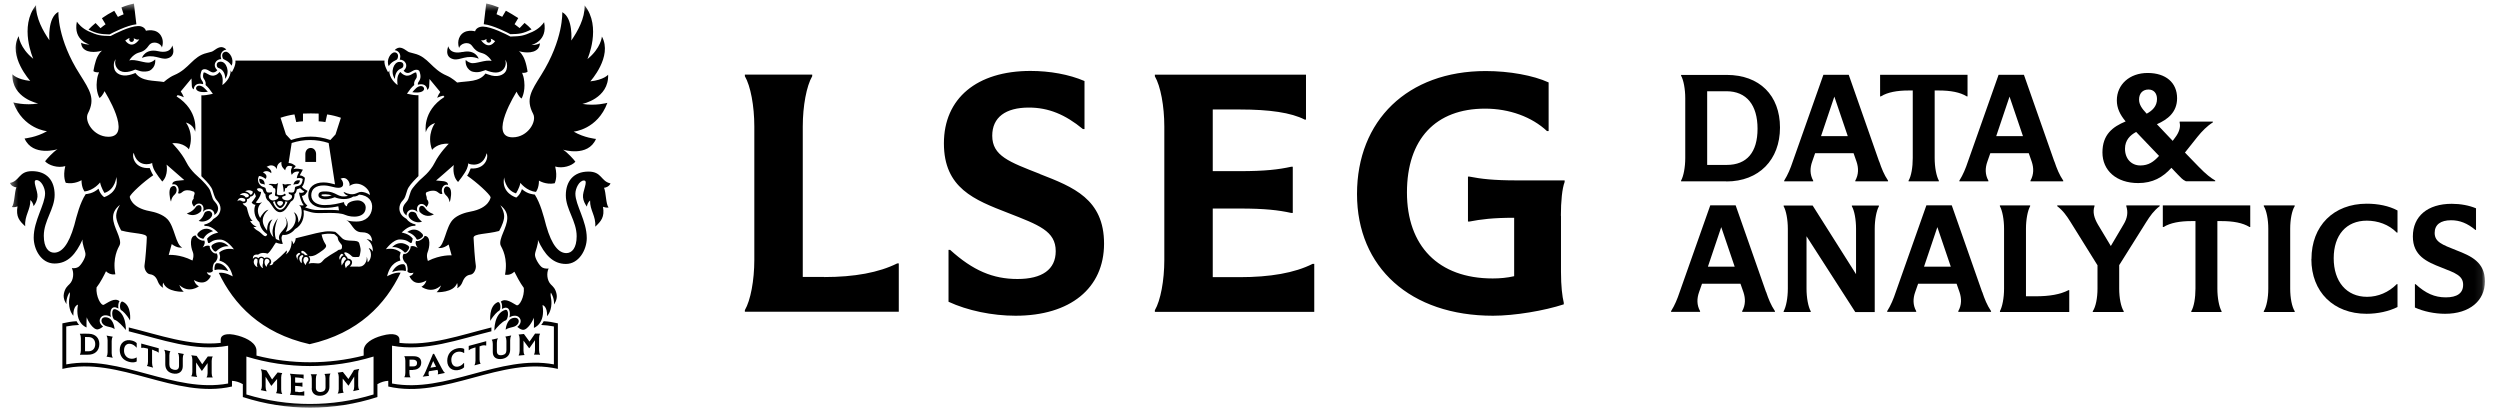 <svg width="343" height="57" viewBox="0 0 343 57" fill="none" xmlns="http://www.w3.org/2000/svg">
<g clip-path="url(#clip0_140_319)">
<mask id="mask0_140_319" style="mask-type:luminance" maskUnits="userSpaceOnUse" x="1" y="0" width="340" height="56">
<path d="M340.919 0.492H1.382V55.962H340.919V0.492Z" fill="white"/>
</mask>
<g mask="url(#mask0_140_319)">
<path d="M40.007 19.621C41.702 19.075 43.396 19.075 45.091 19.621L45.961 25.294C45.504 25.191 45.017 25.029 44.384 25.029C43.087 25.029 42.291 25.707 42.291 26.783C42.291 27.859 43.175 28.522 44.502 28.522C45.268 28.522 45.872 28.419 46.417 28.301L46.506 28.861C45.371 28.728 43.853 28.861 43.22 28.802C42.586 28.728 42.232 28.551 41.864 28.463L42.173 28.212C41.864 27.903 41.672 27.8 41.422 26.886C41.879 26.812 41.982 26.547 42.203 26.193C41.805 25.957 41.834 25.957 41.716 25.899C41.525 25.795 41.569 25.751 41.422 25.619C41.716 25.324 41.79 24.852 41.834 24.395C41.657 24.248 41.51 24.101 41.127 24.056C41.201 23.909 41.083 24.13 41.554 23.275C41.083 23.187 40.7 23.054 40.258 23.216C40.302 23.128 40.287 23.143 40.582 22.789C40.243 22.553 40.066 22.377 39.594 22.362L40.022 19.591L40.007 19.621ZM45.519 26.797C45.106 26.945 44.855 26.945 44.575 26.945C44.325 26.945 44.089 26.857 44.089 26.768C44.089 26.591 45.062 26.635 45.519 26.797ZM51.163 34.549C51.06 34.328 50.809 34.033 50.588 34.063C51.133 34.711 50.883 35.699 50.441 35.993C50.441 35.743 50.411 35.448 50.308 35.227C50.396 35.728 50.057 36.583 49.306 36.583C47.729 36.583 47.965 36.583 48.053 36.524C48.304 36.303 48.304 36.038 48.304 35.934C48.304 35.728 48.068 35.492 47.788 35.492C47.67 35.492 47.744 35.536 47.67 35.374C47.611 35.242 47.523 35.139 47.42 35.08C47.405 34.977 47.331 34.873 47.228 34.755C47.199 34.49 47.714 34.593 48.304 35.183C48.436 35.315 48.923 35.257 49.144 35.257C49.365 35.257 49.365 35.006 49.453 34.549C49.512 34.21 49.468 34.019 49.291 33.385C49.1 32.736 47.538 33.311 46.919 32.663C46.712 32.456 46.27 32 45.99 31.808C44.826 31.631 44.34 31.808 43.352 32C41.746 32.412 40.567 32.692 40.567 32.692C40.567 32.692 40.567 33.223 40.213 33.488C40.213 33.164 40.007 33.002 40.007 33.002C40.066 33.901 39.653 34.667 39.196 34.917C39.285 34.785 39.447 34.579 39.3 34.358C39.285 34.505 37.811 35.861 37.531 35.979C37.443 36.465 37.045 36.391 36.956 36.377C37.015 36.303 37.06 36.259 37.118 36.2C37.472 35.595 36.691 35.094 36.279 35.433C36.013 35.139 35.66 35.153 35.438 35.433C35.203 35.197 34.879 35.212 34.687 35.536C34.687 35.124 34.82 34.873 35.409 34.932C35.866 34.593 36.411 34.697 36.706 34.8C37.133 34.534 37.634 33.532 37.855 33.282C37.855 33.282 38.46 33.517 38.798 33.459C38.578 32.795 38.563 32.501 38.784 32.221C39.476 32.339 40.184 31.837 40.464 31.44C41.466 30.894 41.805 29.789 41.643 28.846C41.952 28.831 42.409 29.126 43.249 29.214C44.089 29.303 46.388 29.038 47.346 29.48C48.304 29.892 50.175 29.922 50.175 28.463C50.175 27.888 49.645 27.49 49.055 27.49C48.849 27.49 47.567 27.608 47.611 28.301C47.316 28.242 47.199 27.947 47.199 27.726C46.403 27.918 45.651 28.139 44.516 28.139C43.529 28.139 42.704 27.682 42.704 26.797C42.704 25.913 43.352 25.442 44.398 25.442C45.224 25.442 45.828 25.766 46.417 25.766C47.493 25.766 47.007 24.646 46.727 24.528C47.611 24.071 48.142 25.206 47.921 25.53C49.291 24.543 50.824 26.017 50.735 26.768C50.382 26.444 49.836 26.326 49.556 26.326C48.923 26.326 48.628 27.063 47.14 26.326C47.228 26.694 47.758 26.871 47.758 26.871C46.226 27.24 46.314 26.238 44.516 26.267C43.868 26.267 43.691 26.473 43.691 26.797C43.691 27.358 44.752 27.549 45.931 27.063C46.594 27.358 47.744 27.461 48.481 26.96C48.481 26.96 48.893 27.033 49.262 26.694C50.603 26.812 51.163 27.637 51.045 28.61C50.942 29.553 50.249 30.408 48.893 30.393C48.348 30.393 47.95 30.349 47.493 30.202C48.304 30.511 48.392 31.867 49.645 31.867C50.898 31.867 51.015 32.648 51.074 33.134C50.956 32.958 50.529 32.81 50.293 32.81C50.912 33.164 51.192 33.871 51.148 34.549M47.508 36.686L47.464 36.804C47.464 36.804 47.11 36.229 47.523 35.831C47.788 35.581 48.038 35.816 48.053 35.934C48.083 36.362 47.641 36.406 47.523 36.671M46.889 36.435C46.889 36.435 46.653 35.684 47.081 35.301C47.243 35.153 47.434 35.345 47.493 35.566C47.346 35.654 47.199 35.831 47.14 36.038C47.036 36.141 47.051 36.126 46.889 36.421M46.771 34.859C46.771 34.859 46.933 34.77 47.036 34.888C47.213 35.094 47.125 34.947 46.933 35.124C46.771 35.271 46.683 35.463 46.639 35.64C46.609 35.595 46.388 35.33 46.786 34.859M46.123 34.505C45.592 34.8 45.076 35.139 44.575 35.492C44.34 35.654 44.118 36.17 43.632 36.141C43.146 36.111 42.836 36.038 42.335 36.17L42.498 35.861C42.615 35.61 42.527 35.315 42.335 35.153C43.131 35.212 43.544 34.859 44.31 34.313C44.59 34.092 44.723 33.915 44.737 33.812C44.811 33.488 44.413 33.444 44.118 32.176C44.678 32.073 45.106 32.014 45.858 32.117C46.152 32.353 46.049 32.265 46.314 32.515C46.329 32.604 46.344 32.692 46.373 32.795C46.462 33.237 46.904 33.488 46.919 33.724C46.977 34.372 46.609 34.225 46.491 34.269C46.388 34.299 46.255 34.446 46.138 34.505M42.291 35.743C42.291 35.743 41.923 36.141 41.967 36.377C41.893 36.347 41.422 35.816 41.716 35.374C41.834 35.197 42.1 35.242 42.188 35.315C42.247 35.374 42.38 35.551 42.291 35.728M41.319 34.564C41.392 34.24 41.834 34.49 42.158 34.932C42.262 35.168 42.188 34.932 41.834 35.021C41.761 34.844 41.599 34.726 41.422 34.755C41.392 34.682 41.363 34.623 41.319 34.579M41.407 35.875C41.407 35.875 41.377 36.038 41.377 36.111C41.333 36.082 41.274 36.038 41.245 35.979C40.773 35.242 41.363 34.991 41.481 34.991C41.54 34.991 41.599 35.065 41.628 35.139C41.466 35.271 41.348 35.566 41.407 35.875ZM40.862 35.728C40.862 35.728 40.611 35.242 40.641 35.065C40.685 34.859 41.097 34.49 41.201 34.844C40.906 35.021 40.744 35.33 40.862 35.728ZM36.588 36.612C36.205 36.362 36.19 35.507 36.588 35.507C36.927 35.507 37.03 35.831 36.927 35.993C36.588 36.332 36.588 36.568 36.603 36.612M36.087 36.111C36.013 36.332 35.998 36.568 36.087 36.789C35.556 36.642 35.335 35.419 35.866 35.389C35.969 35.389 36.087 35.477 36.146 35.581C36.087 35.743 36.072 35.964 36.087 36.111ZM35.335 35.625C35.335 35.625 35.321 35.846 35.335 35.949C35.262 36.2 35.218 36.435 35.335 36.657C35.114 36.612 34.687 36.185 34.849 35.728C35.011 35.257 35.35 35.566 35.335 35.625ZM34.289 30.29C34.407 30.349 34.54 30.334 34.657 30.29C34.201 29.995 33.994 28.993 33.891 28.581C33.788 28.168 33.523 28.33 33.287 27.888C33.744 27.947 33.965 27.637 33.876 27.328C34.083 27.299 34.289 27.181 34.363 26.96C34.657 26.96 34.864 26.724 34.908 26.429C34.996 26.606 35.129 26.915 35.1 26.974C34.923 27.269 34.687 27.593 34.525 27.785C34.525 27.785 34.702 28.094 35.055 28.094C34.746 28.699 34.864 29.848 35.586 30.482C35.66 30.939 35.881 31.587 36.559 32.059C36.617 32.103 36.691 32.117 36.632 32.235C36.337 32.751 35.94 31.97 35.394 31.675C35.129 31.528 34.982 31.425 34.746 31.115C34.923 31.174 35.026 31.16 35.218 31.071C34.923 31.071 34.466 30.644 34.289 30.275M32.58 27.593C32.697 27.078 33.228 27.063 33.596 27.284C33.685 27.387 33.67 27.52 33.596 27.608C33.538 27.652 33.346 27.682 33.199 27.608C33.022 27.461 32.756 27.416 32.594 27.608M34.097 26.96C33.994 27.078 33.862 27.092 33.7 27.078C33.567 26.827 33.228 26.68 32.889 26.783C33.375 26.149 34.392 26.665 34.097 26.96ZM34.687 26.297C34.687 26.473 34.584 26.709 34.377 26.709C34.304 26.709 34.304 26.709 34.289 26.65C34.23 26.459 33.788 26.267 33.626 26.252C34.009 26.017 34.466 26.09 34.687 26.297ZM35.365 25.854C35.556 25.766 35.866 25.854 35.998 25.972C36.131 26.09 36.102 26.459 36.411 26.635C36.411 26.635 36.396 27.299 36.868 27.608C37.325 28.065 37.664 29.111 38.415 29.111C39.167 29.111 39.506 28.183 39.904 27.652C40.493 27.402 40.405 26.635 40.405 26.635C40.67 26.459 40.685 26.134 40.729 25.987C40.729 25.987 41.024 25.869 41.112 25.84C41.186 25.81 41.245 25.869 41.289 25.928C41.363 26.002 41.54 26.164 41.746 26.282C41.628 26.473 41.333 26.488 41.024 26.414C41.083 26.857 41.348 27.814 41.672 28.139C41.569 28.212 41.304 28.212 41.009 28.109C41.584 28.463 41.481 29.892 40.935 30.555C40.95 30.084 40.847 29.347 40.302 29.111C41.009 30.069 40.228 31.602 39.196 31.808C39.358 31.543 39.801 30.629 39.078 29.73C40.066 31.469 37.782 31.675 38.371 33.017C38.062 32.899 37.855 32.781 37.855 32.781C37.398 31.395 38.135 29.951 38.135 29.951C38.135 29.951 37.03 31.16 37.516 32.53C36.765 31.852 36.883 30.732 37.384 30.099C36.824 30.275 36.632 30.983 36.647 31.646C35.424 30.157 36.396 29.17 36.839 28.772C36.396 28.817 35.925 29.421 35.689 29.907C35.144 28.979 35.38 28.198 35.954 27.755C35.571 27.903 35.218 27.888 35.1 27.77C35.792 26.93 35.792 26.532 35.822 26.326C35.512 26.355 35.335 26.149 35.232 25.928C35.291 25.899 35.306 25.884 35.38 25.854M38.43 27.579C39.182 27.579 38.71 28.242 38.43 28.242C38.135 28.242 37.678 27.579 38.43 27.579ZM38.43 28.551C38.769 28.551 39.196 27.947 39.152 27.608C39.152 27.608 39.285 27.697 39.447 27.682C38.916 29.126 37.973 29.141 37.443 27.682C37.59 27.682 37.737 27.608 37.737 27.608C37.693 27.947 38.121 28.551 38.46 28.551M35.512 24.16C35.689 24.115 36.057 24.248 36.441 24.543C36.544 24.425 36.544 24.322 36.559 24.219C36.588 23.894 36.072 23.644 36.072 23.644C36.352 23.438 36.809 23.379 37.207 23.762C37.369 23.379 36.721 22.907 36.573 22.907C36.573 22.907 37.148 22.465 37.678 22.833C37.841 22.951 38.003 23.216 38.003 23.216C37.929 22.789 38.18 22.347 38.622 22.2C38.622 22.2 38.519 22.627 38.784 22.981C38.99 23.246 39.123 23.364 39.123 23.364C39.123 23.364 39.241 22.774 39.609 22.76C39.948 22.73 40.125 22.863 40.125 22.863C40.125 22.863 39.727 23.349 40.036 23.997C40.036 23.997 40.302 23.408 41.068 23.555C40.965 23.747 40.773 24.027 40.714 24.454C41.053 24.381 41.392 24.425 41.54 24.558C41.54 24.661 41.436 25.147 41.304 25.28C40.95 25.663 40.523 25.456 40.464 25.751C40.464 25.751 40.464 26.09 40.331 26.311C40.213 26.517 39.609 26.37 39.609 26.37C39.58 26.459 39.609 26.532 39.653 26.606C39.86 26.68 39.992 26.739 40.051 26.857C40.051 26.886 40.066 26.93 40.066 26.989C40.066 27.269 39.653 27.505 39.476 27.505C39.064 27.505 38.71 27.343 38.71 27.092C38.71 26.842 39.255 26.989 39.196 26.709C39.167 26.576 39.02 26.576 39.02 26.576C38.887 26.871 37.973 26.812 37.988 26.606C37.988 26.532 38.017 25.501 38.165 25.117C38.165 25.117 37.988 25.191 37.885 25.25C37.752 25.324 36.971 25.103 36.853 25.309C36.853 25.309 37.428 25.398 37.502 25.766C37.502 25.84 37.678 25.81 37.708 25.84C37.723 25.84 37.87 26.046 37.737 26.606C37.62 27.092 38.209 26.812 38.209 27.078C38.209 27.343 37.649 27.505 37.443 27.505C36.971 27.505 36.529 26.797 37.266 26.606C37.325 26.547 37.34 26.459 37.31 26.37C37.31 26.37 36.706 26.517 36.588 26.311C36.47 26.105 36.485 25.928 36.426 25.81C36.367 25.692 35.984 25.648 35.807 25.501C35.173 24.926 35.453 24.307 35.512 24.204M40.405 15.701L40.641 16.747C40.95 16.688 41.26 16.659 41.569 16.644V15.583C42.173 15.553 43.102 15.553 43.721 15.583V16.644C44.045 16.659 44.354 16.703 44.649 16.747L44.885 15.701C45.533 15.789 46.167 15.951 46.771 16.157L46.034 18.442L45.327 19.208C43.529 18.589 41.731 18.589 39.933 19.208L39.226 18.442L38.489 16.157C39.093 15.951 39.742 15.789 40.375 15.701M43.352 22.214H41.893V21.124C41.893 20.741 42.144 20.299 42.63 20.299C43.116 20.299 43.367 20.741 43.367 21.124V22.214H43.352ZM38.813 25.456C38.725 25.25 38.813 25.206 38.813 25.206C38.813 25.206 39.049 25.353 39.196 25.309C39.58 25.191 39.948 25.309 39.948 25.309C39.948 25.368 39.919 25.398 39.919 25.398C39.683 25.398 39.491 25.501 39.432 25.604C39.329 25.854 39.285 25.795 39.196 25.81C39.123 25.81 39.093 25.854 39.093 26.017C39.093 26.223 39.034 26.326 38.916 26.326C38.916 26.326 38.887 25.663 38.798 25.456M35.556 24.528C36.264 24.528 36.352 25.132 36.293 25.353C36.072 25.088 35.586 25.486 35.556 24.528ZM40.272 25.368C40.272 25.132 40.493 24.587 41.171 24.764C40.965 25.545 40.582 25.103 40.272 25.368ZM28.394 28.728C29.028 28.551 29.47 29.023 29.411 29.494C29.706 29.317 29.809 29.067 29.809 29.067C30.133 28.419 29.676 27.918 29.514 27.726C29.131 27.299 29.22 27.328 28.851 26.208C28.674 25.663 27.775 24.823 27.569 24.602C27.363 24.381 26.198 23.541 25.55 22.229C24.902 20.918 23.634 19.65 23.634 19.65C25.226 19.517 25.919 20.49 25.919 20.49C26.714 18.339 25.506 16.806 25.506 16.806C26.611 17.13 26.773 18.073 26.773 18.073C26.773 18.073 27.333 15.2 24.224 13.225C24.268 13.166 24.327 13.107 24.371 13.048C24.622 13.107 24.931 13.195 25.226 13.343C25.108 13.033 24.961 12.783 24.799 12.547C25.403 11.825 26.095 10.985 26.272 10.764C26.272 10.955 26.302 11.604 26.316 11.766C26.316 11.928 26.405 12.208 26.582 12.252C26.626 11.692 27.038 11.339 27.864 11.545C27.878 11.457 27.893 11.294 27.687 11.029C27.304 10.528 27.628 9.776 27.657 9.703C27.687 9.614 27.82 9.541 27.908 9.511C28.512 9.364 28.895 10.056 29.382 9.924C29.603 9.865 29.75 9.718 29.824 9.629C29.043 8.936 29.691 8.052 30.354 8.126C30.354 8.126 30.34 8.008 30.31 7.92C30.163 7.315 30.575 6.859 31.047 6.814C30.929 6.667 30.914 6.667 30.796 6.593C30.295 6.284 29.824 6.593 29.382 6.903C29.131 7.08 29.116 7.094 28.38 7.271C26.42 7.728 26.007 9.423 23.9 10.307C23.163 10.617 22.485 11.25 22.485 11.25C21.026 11.014 19.449 11.206 18.58 10.012C18.58 10.012 18.137 10.204 17.725 10.292C16.649 10.543 15.883 10.071 15.706 9.511C15.426 8.583 15.883 8.126 15.883 8.126C15.824 8.229 15.676 8.789 16.015 9.29C16.575 10.115 17.592 9.968 18.565 9.541C18.639 9.57 18.86 9.629 19.066 9.703C19.67 9.924 20.319 9.791 20.51 9.703C21.468 9.202 21.291 8.155 21.291 8.155C20.967 8.465 20.687 8.524 20.613 8.553C19.994 8.774 18.506 8.023 17.74 8.303C17.799 8.17 18.049 7.816 18.403 7.551C19.154 6.962 19.611 7.419 20.466 6.181C21.026 5.503 22.131 5.96 22.205 6.52C22.205 6.52 22.573 5.694 22.087 4.899C21.439 3.823 20.024 4.221 20.024 4.221C19.817 3.572 19.022 3.558 18.933 3.572C17.725 3.616 15.78 4.619 15.175 4.943C13.746 4.913 13.407 4.854 12.184 4.309C11.211 3.867 10.725 3.233 10.548 2.968C10.003 5.591 12.302 6.107 12.302 6.107C11.447 6.107 11.137 5.856 11.137 5.856C11.123 5.856 11.137 6.284 11.358 6.564C12.081 7.448 13.672 7.05 14.026 6.947C13.938 6.991 13.731 7.139 13.451 7.625C13.024 8.332 12.818 9.762 12.818 9.762C13.127 9.998 13.584 9.909 13.584 9.909C13.436 10.336 13.363 10.44 13.289 11.117C13.112 12.576 13.658 13.446 13.658 13.446C14.114 13.122 14.335 12.503 14.335 12.503C14.335 12.503 18.329 18.795 14.851 18.766C12.803 18.736 11.521 16.6 12.066 15.553C13.112 13.534 12.331 12.4 10.975 10.233C7.822 5.341 8.013 1.627 8.013 1.627C6.495 2.423 6.775 5.518 6.775 5.518C5.921 4.28 4.889 2.467 4.948 0.699C2.575 3.631 4.565 8.067 4.565 8.067C2.693 6.564 2.561 4.958 2.561 4.958C1.057 7.699 4.152 11.103 4.152 11.103C2.266 10.896 1.706 10.189 1.706 10.189C1.588 13.475 5.243 14.197 5.243 14.197C3.43 14.507 1.824 14.05 1.824 14.05C3.18 17.72 6.451 18 6.451 18C4.992 18.854 3.371 19.002 3.371 19.002C4.476 21.537 7.895 20.475 7.895 20.475C7.306 20.814 6.377 21.861 6.186 22.126C6.657 22.671 7.925 23.099 8.956 22.789C8.588 24.322 9.03 25.088 9.03 25.088C10.253 25.324 11.182 24.72 11.182 24.72C11.182 25.781 11.594 26.267 11.594 26.267C12.891 26.134 13.731 25.029 13.731 25.029C13.879 25.781 14.335 26.473 14.335 26.473C15.853 25.987 15.956 24.277 15.956 24.277C16.413 26.444 14.291 27.048 14.291 27.048C13.672 26.591 13.525 25.884 13.525 25.884C12.714 26.591 11.948 26.606 11.756 26.635C10.975 27.829 10.533 29.583 10.194 30.894C9.399 33.665 8.441 34.667 7.424 34.667C6.672 34.667 6.009 33.989 6.009 32.353C6.009 30.261 7.497 28.684 7.497 26.739C7.497 24.793 6.451 23.482 4.388 23.482C2.546 23.482 2.723 24.837 1.367 25.103C1.529 25.515 1.956 25.677 2.251 25.707C1.971 26.37 2.015 27.947 1.632 28.404C1.868 28.463 2.177 28.404 2.399 28.315C2.148 29.715 2.664 30.32 3.46 31.042C3.342 29.568 4.196 28.802 4.167 27.446C4.373 27.608 4.565 27.947 4.609 28.286C4.86 27.962 5.095 27.52 5.14 27.004C5.228 26.164 4.359 24.705 5.007 24.705C5.655 24.705 6.186 25.795 6.186 26.517C6.186 28.08 4.624 30.246 4.624 32.604C4.624 34.225 5.655 36.155 7.483 36.155C9.31 36.155 10.401 34.888 11.329 32.854C11.241 33.459 11.683 34.343 11.727 34.829C11.786 35.345 11.079 36.45 10.725 36.642C10.268 36.892 9.855 36.774 9.855 36.774C10.165 37.393 10.106 38.425 9.546 38.97C9.251 39.265 8.927 39.515 8.765 40.282C8.603 41.048 9.119 41.711 9.119 41.711C9.045 40.827 9.546 40.09 9.546 40.09C9.679 40.577 9.443 40.753 9.472 41.652C9.516 42.772 10.062 43.318 10.062 43.318C10.032 41.917 10.695 41.8 10.695 41.8C10.239 44.408 11.874 44.924 11.874 44.924C11.845 43.922 11.904 43.524 11.904 43.524C11.992 43.907 12.758 45.292 13.422 45.189C13.658 45.16 13.967 44.953 14.144 44.791C13.319 44.202 13.687 43.259 14.468 43.259C14.704 43.259 14.998 43.332 15.22 43.494C15.072 42.934 15.146 42.153 15.721 42.153C15.883 42.153 16.119 42.271 16.251 42.33C16.192 42.021 16.207 41.579 16.398 41.328C15.735 40.753 14.748 41.564 14.247 41.814C13.864 42.006 13.127 40.635 13.245 39.442C13.775 38.779 14.335 37.659 14.542 37.217C15.146 37.806 15.824 37.629 15.824 37.629C15.411 35.36 16.207 34.033 16.413 33.635C16.62 33.223 16.325 32.456 16.104 31.911C15.514 30.482 14.998 29.244 16.472 28.094C16.472 28.094 15.824 29.023 15.956 29.878C16.089 30.732 16.634 31.631 16.634 31.631C18.329 32.088 20.156 31.97 20.142 32.56C20.142 33.149 19.935 35.816 19.832 36.362C19.744 36.804 20.053 37.57 20.584 37.629C21.07 37.688 21.424 37.983 21.66 38.631C21.91 39.28 22.396 39.486 22.396 39.486C22.234 39.147 22.396 38.779 22.396 38.779C22.883 40.149 25.211 40.031 25.211 40.031C24.784 39.648 24.607 39.103 24.607 39.103C25.919 40.341 27.289 39.28 27.289 39.28C26.744 39.014 26.611 38.425 26.611 38.425C28.38 39.442 28.94 37.821 28.94 37.821C28.468 37.732 28.38 37.349 28.38 37.349C28.925 37.526 29.205 37.246 29.22 37.143C29.116 36.966 29.205 36.494 29.293 36.259C29.352 36.082 29.47 35.979 29.573 35.92C30.089 35.257 29.735 34.785 29.735 34.77C29.735 34.77 29.706 34.755 29.691 34.77C29.264 34.903 28.704 34.151 28.777 33.753C28.335 33.562 27.805 33.96 27.805 33.96C28.232 33.355 28.07 33.061 28.026 33.002C27.657 33.134 26.935 32.648 26.862 32.309C25.933 32.309 26.169 33.915 26.434 34.52C26.685 35.08 26.405 35.743 26.405 35.743C24.651 34.844 23.148 34.977 23.148 34.977L23.561 33.488C24.386 34.122 24.975 33.96 25.005 33.96C24.091 33.577 23.973 31.145 22.986 30.084C22.337 29.391 21.173 29.082 20.599 28.979C17.931 28.507 17.799 26.989 17.799 26.989C17.946 26.562 19.655 24.97 21.026 24.042C20.849 23.835 20.54 23.054 20.54 23.054C18.506 23.202 18.049 21.522 18.344 20.962C18.86 23.04 20.731 22.509 20.893 22.347C20.893 22.347 20.82 22.465 21.055 23.099C21.306 23.732 22.264 24.911 22.264 24.911C23.148 24.042 22.853 22.583 22.853 22.583C23.192 22.892 25.285 24.705 25.285 24.705C25.152 24.705 24.209 24.808 24.209 24.808C23.678 24.911 23.62 25.162 23.649 25.309C24.253 25.117 24.71 25.825 24.43 26.503C24.607 26.635 24.799 26.532 25.078 26.297C25.432 26.002 26.036 26.12 26.184 26.164C26.228 26.179 26.611 26.311 26.611 26.311C26.847 26.621 26.552 26.665 26.567 27.269C26.567 27.269 26.375 27.461 26.346 27.697C26.302 28.006 26.611 28.36 26.626 28.36C27.127 27.52 28.218 27.991 27.849 29.023C27.849 29.067 27.849 29.067 27.849 29.067C28.041 28.831 28.247 28.758 28.35 28.728M55.024 37.423C54.169 37.275 53.108 37.909 53.108 37.909C53.55 36.008 54.729 35.816 54.935 35.743C54.935 35.743 54.818 35.345 54.847 35.124C54.876 34.903 54.98 34.652 54.98 34.652C54.125 33.871 52.946 34.195 52.946 34.195C52.946 34.195 53.904 32.854 54.847 32.854C55.79 32.854 56.1 33.223 56.306 33.326C56.365 33.355 56.438 33.297 56.498 33.297C56.542 33.105 56.586 32.928 56.63 32.736C56.085 32.014 55.112 31.911 55.112 31.911C55.112 31.911 55.938 30.997 56.778 30.983C56.836 30.983 56.91 30.983 56.984 30.983C56.984 30.924 57.013 30.85 57.013 30.791C56.498 30.703 56.011 30.393 55.761 30.025L55.51 29.863C55.156 29.642 54.994 29.332 54.95 29.259C54.758 28.875 54.744 28.463 54.891 28.065C55.009 27.77 55.201 27.549 55.304 27.446C55.461 27.279 55.584 27.043 55.672 26.739C55.716 26.576 55.79 26.37 55.879 26.09C56.041 25.589 56.586 25 57.131 24.44C57.175 24.395 57.249 24.322 57.249 24.322C57.293 24.277 57.352 24.233 57.411 24.16V13.063C57.323 13.063 57.234 13.063 57.131 13.063C56.763 13.063 55.834 12.857 55.834 12.857C55.834 12.857 56.321 12.193 56.365 12.134C56.512 11.972 56.66 11.81 56.836 11.663C56.792 11.471 56.792 11.162 57.087 10.779C57.279 10.528 57.161 10.115 57.087 9.939C57.072 9.939 57.057 9.939 57.043 9.939C56.925 9.939 56.778 10.027 56.615 10.115C56.409 10.248 56.173 10.381 55.864 10.381C55.775 10.381 55.702 10.381 55.628 10.351C55.377 10.277 55.142 10.13 54.965 9.909L54.935 9.88C54.862 9.939 54.788 10.012 54.744 10.115C54.361 10.661 54.552 11.663 54.552 11.663C54.316 11.545 53.344 10.675 53.417 9.659L53.255 9.924C53.255 9.924 52.651 8.966 52.754 8.318H32.3C32.403 8.966 31.799 9.924 31.799 9.924L31.636 9.659C31.71 10.675 30.738 11.545 30.502 11.663C30.502 11.663 30.708 10.661 30.31 10.115C30.251 10.027 30.192 9.953 30.119 9.88L30.089 9.909C29.912 10.13 29.691 10.292 29.426 10.351C29.352 10.381 29.264 10.381 29.175 10.381C28.881 10.381 28.63 10.233 28.424 10.115C28.262 10.027 28.129 9.939 27.996 9.939C27.982 9.939 27.967 9.939 27.952 9.939C27.878 10.115 27.775 10.528 27.952 10.779C28.247 11.162 28.247 11.471 28.203 11.663C28.38 11.81 28.527 11.987 28.674 12.149C28.718 12.208 29.205 12.871 29.205 12.871C29.205 12.871 28.276 13.078 27.908 13.078C27.805 13.078 27.716 13.078 27.628 13.078V24.174C27.628 24.174 27.761 24.292 27.79 24.337C27.79 24.337 27.864 24.41 27.908 24.454C28.468 25.014 28.998 25.604 29.161 26.105C29.249 26.385 29.323 26.591 29.367 26.753C29.465 27.058 29.588 27.294 29.735 27.461C29.824 27.564 30.015 27.785 30.148 28.08C30.31 28.477 30.295 28.89 30.089 29.273C30.06 29.347 29.898 29.642 29.529 29.878L29.279 30.04C29.013 30.423 28.542 30.718 28.026 30.806C28.026 30.865 28.055 30.939 28.055 30.997C28.129 30.997 28.188 30.997 28.262 30.997C29.102 31.012 29.927 31.926 29.927 31.926C29.927 31.926 28.954 32.044 28.409 32.751C28.453 32.943 28.497 33.12 28.542 33.311C28.615 33.311 28.674 33.385 28.733 33.341C28.94 33.223 29.22 32.869 30.192 32.869C31.165 32.869 32.093 34.21 32.093 34.21C32.093 34.21 30.929 33.871 30.06 34.667C30.06 34.667 30.163 34.932 30.192 35.139C30.222 35.36 30.104 35.758 30.104 35.758C30.31 35.831 31.489 36.038 31.931 37.924C31.931 37.924 30.885 37.29 30.015 37.438C32.049 41.711 35.748 45.705 42.483 47.223C49.218 45.705 52.916 41.697 54.95 37.438M30.914 10.808C31.607 9.821 31.032 8.465 30.31 8.465C30.31 8.465 29.735 8.421 29.735 8.907C29.735 9.187 29.883 9.29 30.001 9.334C30.634 9.555 30.9 10.13 30.9 10.793M28.512 12.591C28.144 12.193 27.849 11.795 27.363 11.751C26.7 11.707 26.493 12.871 28.512 12.591ZM30.959 7.109C30.678 7.109 30.413 7.36 30.502 7.772C30.546 7.949 30.561 8.038 30.693 8.126C30.855 8.244 31.356 8.347 31.769 9.01C32.182 8.141 31.504 7.094 30.973 7.094M17.813 5.208C17.622 5.414 17.784 5.753 18.049 5.753C18.3 5.753 18.462 5.473 18.329 5.252C18.668 5.355 18.683 5.503 19.11 5.4C19.11 5.4 18.182 6.903 17.18 5.562C17.489 5.355 17.592 5.252 17.813 5.223M19.464 7.949C21.1 7.301 21.998 8.229 22.912 8.023C24.283 7.728 23.634 6.24 23.634 6.24C23.634 6.24 23.472 7.433 21.689 7.021C19.906 6.623 19.479 7.934 19.479 7.934M27.481 28.198C27.319 28.094 27.038 28.124 26.847 28.419C26.42 29.067 25.624 29.288 25.624 29.288C26.066 29.568 26.891 29.686 27.554 29.008C27.643 28.92 27.746 28.36 27.481 28.198ZM23.516 25.633C23.015 26.002 23.369 27.402 23.384 27.461C23.59 28.021 23.266 27.284 24.003 26.65C24.504 26.12 24.135 25.162 23.502 25.648M17.843 43.951C17.843 43.951 18.093 41.977 16.87 41.402C16.413 41.181 16.34 42.433 16.649 42.566C16.811 42.64 17.386 43.155 17.828 43.951M14.881 43.612L14.807 43.583C13.716 43.244 13.598 44.482 14.674 44.776C15.131 44.88 15.455 44.939 15.721 45.16C15.676 44.555 15.382 43.76 14.807 43.583M15.794 42.433C15.205 42.257 15.338 43.774 15.735 43.877C16.163 43.995 16.914 44.821 17.268 45.278C17.268 45.278 17.371 42.905 15.809 42.419M27.775 32.751C27.775 32.751 27.908 32.781 27.938 32.722C28.321 31.941 29.234 31.72 29.234 31.72C29.234 31.72 28.836 31.381 28.306 31.381C27.967 31.381 27.569 31.513 27.186 31.941C27.186 31.941 26.98 32.162 27.112 32.324C27.245 32.501 27.407 32.648 27.79 32.736M31.312 37.202C31.047 36.627 30.457 36.067 29.765 36.111C29.47 36.126 29.396 36.701 29.426 36.995C29.426 37.04 29.47 37.069 29.544 37.04C30.015 36.877 30.87 37.04 31.312 37.202ZM31.342 33.783C31.342 33.783 30.885 33.223 30.148 33.223C29.868 33.223 29.544 33.311 29.205 33.532C29.205 33.532 28.954 33.665 29.013 33.901C29.102 34.195 29.485 34.667 29.676 34.475C30.207 33.93 30.855 33.724 31.356 33.797M27.26 30.305C28.306 30.732 29.691 29.553 28.866 29.008C28.674 28.875 28.203 28.964 28.07 29.185C27.967 29.347 27.893 29.863 27.26 30.305ZM15.057 4.707C15.352 4.545 17.474 3.44 18.712 3.336L18.373 0.492C17.799 0.61 17.224 0.787 16.664 1.023L16.959 1.966C16.693 2.069 16.428 2.187 16.177 2.32L15.676 1.48C15.175 1.73 14.438 2.172 13.982 2.496L14.483 3.336C14.247 3.499 14.011 3.675 13.79 3.867L13.112 3.16C12.773 3.44 12.449 3.734 12.14 4.059C13.348 4.648 13.805 4.678 15.043 4.722M55.083 9.364C55.201 9.32 55.348 9.202 55.348 8.936C55.348 8.435 54.773 8.494 54.773 8.494C54.066 8.494 53.476 9.85 54.184 10.838C54.184 10.174 54.449 9.6 55.083 9.379M57.721 11.81C57.234 11.84 56.94 12.238 56.571 12.65C58.59 12.93 58.384 11.781 57.721 11.81ZM53.329 9.084C53.742 8.421 54.243 8.318 54.405 8.2C54.538 8.096 54.552 8.023 54.596 7.846C54.685 7.433 54.42 7.183 54.14 7.183C53.609 7.183 52.931 8.229 53.344 9.099M67.933 5.65C66.946 6.991 66.003 5.518 66.003 5.518C66.43 5.591 66.445 5.459 66.784 5.355C66.636 5.576 66.799 5.856 67.064 5.856C67.344 5.856 67.491 5.518 67.3 5.311C67.521 5.355 67.624 5.444 67.933 5.65ZM57.279 29.126C57.279 29.126 57.279 29.126 57.279 29.082C56.925 28.035 58.001 27.579 58.502 28.419C58.502 28.419 58.826 28.065 58.782 27.755C58.752 27.52 58.561 27.328 58.561 27.328C58.561 26.724 58.281 26.68 58.516 26.37C58.516 26.37 58.9 26.238 58.944 26.223C59.091 26.179 59.695 26.061 60.049 26.355C60.344 26.591 60.521 26.709 60.697 26.562C60.417 25.899 60.86 25.177 61.464 25.368C61.478 25.221 61.434 24.97 60.904 24.867C60.904 24.867 59.975 24.764 59.828 24.764C59.828 24.764 61.921 22.966 62.26 22.642C62.26 22.642 61.965 24.101 62.849 24.97C62.849 24.97 63.807 23.791 64.058 23.157C64.308 22.524 64.22 22.406 64.22 22.406C64.382 22.568 66.253 23.099 66.769 21.021C67.064 21.581 66.607 23.261 64.573 23.113C64.573 23.113 64.278 23.894 64.087 24.101C65.443 25.029 67.167 26.621 67.314 27.048C67.314 27.048 67.182 28.566 64.514 29.038C63.94 29.141 62.775 29.45 62.127 30.143C61.14 31.204 61.022 33.635 60.108 34.019C60.138 34.019 60.727 34.181 61.552 33.547L61.965 35.035C61.965 35.035 60.462 34.917 58.708 35.802C58.708 35.802 58.443 35.139 58.678 34.579C58.929 33.989 59.18 32.368 58.251 32.368C58.178 32.707 57.455 33.193 57.087 33.061C57.043 33.12 56.881 33.414 57.308 34.019C57.308 34.019 56.778 33.621 56.335 33.812C56.394 34.21 55.849 34.962 55.422 34.829C55.392 34.829 55.377 34.829 55.377 34.829C55.377 34.829 55.009 35.301 55.54 35.979C55.643 36.038 55.761 36.141 55.82 36.318C55.908 36.568 55.982 37.025 55.893 37.202C55.893 37.305 56.188 37.585 56.733 37.408C56.733 37.408 56.645 37.791 56.173 37.88C56.173 37.88 56.733 39.501 58.502 38.484C58.502 38.484 58.369 39.073 57.824 39.339C57.824 39.339 59.194 40.4 60.506 39.162C60.506 39.162 60.329 39.707 59.902 40.09C59.902 40.09 62.23 40.208 62.716 38.837C62.716 38.837 62.864 39.206 62.716 39.545C62.716 39.545 63.218 39.339 63.453 38.69C63.704 38.042 64.058 37.747 64.529 37.688C65.06 37.629 65.354 36.863 65.281 36.421C65.177 35.875 64.986 33.208 64.971 32.619C64.971 32.029 66.784 32.147 68.478 31.69C68.478 31.69 69.024 30.791 69.156 29.936C69.289 29.082 68.641 28.153 68.641 28.153C70.114 29.303 69.599 30.541 69.009 31.97C68.788 32.501 68.493 33.282 68.7 33.694C68.906 34.107 69.716 35.433 69.289 37.688C69.289 37.688 69.967 37.865 70.571 37.275C70.792 37.718 71.352 38.823 71.868 39.501C71.986 40.694 71.249 42.065 70.866 41.873C70.365 41.623 69.377 40.812 68.714 41.387C68.891 41.638 68.921 42.08 68.862 42.389C68.98 42.33 69.215 42.212 69.392 42.212C69.967 42.212 70.026 42.993 69.893 43.553C70.114 43.391 70.409 43.318 70.645 43.318C71.426 43.318 71.794 44.246 70.969 44.85C71.161 45.012 71.455 45.219 71.706 45.248C72.369 45.351 73.15 43.966 73.224 43.583C73.224 43.583 73.283 43.966 73.253 44.983C73.253 44.983 74.874 44.452 74.432 41.859C74.432 41.859 75.095 41.962 75.066 43.377C75.066 43.377 75.611 42.816 75.655 41.711C75.685 40.812 75.449 40.635 75.582 40.149C75.582 40.149 76.083 40.886 76.009 41.77C76.009 41.77 76.525 41.107 76.363 40.341C76.201 39.574 75.876 39.324 75.582 39.029C75.036 38.484 74.963 37.452 75.272 36.833C75.272 36.833 74.86 36.937 74.403 36.701C74.049 36.509 73.342 35.419 73.401 34.888C73.445 34.402 73.887 33.532 73.799 32.913C74.712 34.947 75.876 36.214 77.645 36.214C79.413 36.214 80.504 34.284 80.504 32.663C80.504 30.305 78.942 28.139 78.942 26.576C78.942 25.854 79.472 24.764 80.121 24.764C80.769 24.764 79.9 26.223 79.988 27.063C80.032 27.579 80.283 28.021 80.519 28.345C80.563 28.006 80.754 27.667 80.961 27.505C80.916 28.861 81.786 29.627 81.668 31.101C82.464 30.364 82.98 29.774 82.729 28.374C82.95 28.448 83.26 28.522 83.495 28.463C83.112 28.006 83.156 26.429 82.876 25.766C83.171 25.736 83.599 25.56 83.761 25.162C82.42 24.882 82.596 23.541 80.74 23.541C78.691 23.541 77.63 24.867 77.63 26.797C77.63 28.728 79.118 30.32 79.118 32.412C79.118 34.048 78.455 34.726 77.704 34.726C76.687 34.726 75.714 33.709 74.933 30.953C74.594 29.642 74.138 27.888 73.371 26.694C73.18 26.665 72.398 26.65 71.603 25.943C71.603 25.943 71.441 26.65 70.836 27.107C70.836 27.107 68.714 26.503 69.171 24.337C69.171 24.337 69.274 26.046 70.792 26.532C70.792 26.532 71.264 25.825 71.396 25.088C71.396 25.088 72.236 26.208 73.533 26.326C73.533 26.326 73.946 25.84 73.946 24.779C73.946 24.779 74.874 25.383 76.097 25.147C76.097 25.147 76.54 24.381 76.171 22.848C77.203 23.157 78.47 22.745 78.942 22.185C78.765 21.92 77.836 20.888 77.247 20.534C77.247 20.534 80.666 21.61 81.771 19.061C81.771 19.061 80.15 18.913 78.706 18.059C78.706 18.059 81.978 17.779 83.333 14.109C83.333 14.109 81.712 14.566 79.9 14.257C79.9 14.257 83.554 13.52 83.436 10.248C83.436 10.248 82.876 10.955 80.99 11.162C80.99 11.162 84.085 7.758 82.582 5.016C82.582 5.016 82.464 6.608 80.592 8.111C80.592 8.111 82.582 3.675 80.209 0.743C80.268 2.511 79.236 4.324 78.382 5.562C78.382 5.562 78.662 2.482 77.144 1.671C77.144 1.671 77.335 5.385 74.241 10.307C72.885 12.473 72.089 13.608 73.15 15.627C73.695 16.673 72.413 18.825 70.365 18.84C66.887 18.884 70.881 12.576 70.881 12.576C70.881 12.576 71.102 13.195 71.558 13.52C71.558 13.52 72.089 12.65 71.927 11.191C71.853 10.513 71.78 10.41 71.632 9.983C71.632 9.983 72.074 10.071 72.384 9.835C72.384 9.835 72.192 8.406 71.75 7.699C71.455 7.212 71.264 7.065 71.175 7.021C71.514 7.124 73.121 7.507 73.843 6.638C74.064 6.372 74.093 5.93 74.064 5.93C74.064 5.93 73.754 6.181 72.9 6.181C72.9 6.181 75.184 5.665 74.653 3.042C74.476 3.307 73.99 3.941 73.017 4.383C71.794 4.928 71.455 4.972 70.026 5.016C69.422 4.692 67.476 3.69 66.268 3.646C66.18 3.646 65.384 3.646 65.177 4.294C65.177 4.294 63.763 3.896 63.114 4.972C62.643 5.768 62.996 6.593 62.996 6.593C63.07 6.033 64.19 5.576 64.735 6.254C65.59 7.492 66.062 7.035 66.799 7.625C67.152 7.905 67.403 8.244 67.447 8.376C66.681 8.111 65.192 8.848 64.573 8.627C64.5 8.598 64.22 8.539 63.895 8.229C63.895 8.229 63.718 9.275 64.676 9.776C64.853 9.865 65.516 10.012 66.121 9.776C66.327 9.703 66.548 9.659 66.622 9.614C67.594 10.027 68.611 10.189 69.171 9.364C69.51 8.863 69.363 8.303 69.304 8.2C69.304 8.2 69.761 8.671 69.481 9.585C69.304 10.145 68.537 10.617 67.462 10.366C67.049 10.263 66.607 10.086 66.607 10.086C65.752 11.28 64.175 11.088 62.716 11.324C62.716 11.324 62.038 10.69 61.302 10.381C59.194 9.496 58.782 7.802 56.822 7.345C56.085 7.168 56.07 7.153 55.82 6.976C55.377 6.667 54.906 6.358 54.405 6.667C54.287 6.741 54.272 6.741 54.154 6.888C54.626 6.918 55.038 7.389 54.891 7.993C54.876 8.082 54.847 8.2 54.847 8.2C55.525 8.126 56.158 9.01 55.377 9.703C55.451 9.791 55.584 9.939 55.82 9.998C56.306 10.13 56.689 9.452 57.293 9.585C57.382 9.6 57.514 9.688 57.544 9.776C57.573 9.85 57.883 10.587 57.514 11.103C57.308 11.368 57.308 11.53 57.337 11.619C58.163 11.412 58.561 11.766 58.62 12.326C58.782 12.267 58.87 12.002 58.885 11.84C58.885 11.678 58.929 11.014 58.929 10.838C59.106 11.059 59.798 11.899 60.403 12.621C60.241 12.842 60.093 13.107 59.975 13.416C60.27 13.269 60.565 13.181 60.83 13.122C60.889 13.181 60.933 13.24 60.977 13.299C57.868 15.273 58.428 18.147 58.428 18.147C58.428 18.147 58.59 17.204 59.695 16.88C59.695 16.88 58.487 18.412 59.283 20.564C59.283 20.564 59.975 19.606 61.567 19.724C61.567 19.724 60.3 20.991 59.651 22.303C59.003 23.614 57.853 24.454 57.632 24.675C57.426 24.896 56.542 25.736 56.35 26.282C55.982 27.387 56.07 27.358 55.687 27.8C55.525 27.991 55.068 28.492 55.392 29.141C55.392 29.141 55.51 29.391 55.79 29.568C55.731 29.096 56.173 28.61 56.807 28.802C56.91 28.831 57.116 28.89 57.308 29.141M63.453 7.124C61.67 7.522 61.508 6.343 61.508 6.343C61.508 6.343 60.86 7.816 62.23 8.126C63.144 8.332 64.043 7.404 65.678 8.052C65.678 8.052 65.251 6.741 63.468 7.139M57.617 29.111C58.266 29.789 59.091 29.686 59.533 29.391C59.533 29.391 58.737 29.185 58.31 28.522C58.118 28.227 57.853 28.183 57.676 28.301C57.411 28.463 57.514 29.023 57.603 29.111M61.14 26.739C61.891 27.372 61.552 28.109 61.758 27.549C61.773 27.49 62.127 26.105 61.626 25.722C60.992 25.235 60.624 26.193 61.125 26.724M68.464 42.64C68.773 42.507 68.714 41.254 68.243 41.475C67.034 42.05 67.27 44.025 67.27 44.025C67.712 43.229 68.302 42.713 68.464 42.64ZM70.218 43.686L69.377 45.233C69.643 45.027 69.967 44.968 70.424 44.85C71.5 44.555 71.382 43.318 70.291 43.657C69.716 43.833 69.422 44.629 69.377 45.233M67.83 45.366C68.184 44.894 68.935 44.084 69.363 43.966C69.746 43.848 69.893 42.33 69.304 42.522C67.742 43.008 67.83 45.381 67.83 45.381M58.001 32.442C58.133 32.28 57.927 32.059 57.927 32.059C57.544 31.631 57.146 31.499 56.807 31.499C56.262 31.499 55.879 31.837 55.879 31.837C55.879 31.837 56.792 32.059 57.175 32.84C57.205 32.884 57.279 32.884 57.337 32.869C57.706 32.766 57.868 32.619 58.001 32.456M55.569 37.172C55.657 37.202 55.687 37.172 55.687 37.128C55.716 36.833 55.643 36.259 55.348 36.244C54.655 36.2 54.066 36.76 53.801 37.334C54.228 37.157 55.097 37.01 55.569 37.172ZM55.466 34.608C55.657 34.8 56.041 34.328 56.129 34.033C56.203 33.797 55.938 33.665 55.938 33.665C55.599 33.444 55.274 33.355 54.994 33.355C54.258 33.355 53.801 33.915 53.801 33.915C54.287 33.842 54.95 34.048 55.481 34.593M57.087 29.288C56.94 29.067 56.483 28.979 56.291 29.111C55.481 29.657 56.866 30.835 57.898 30.408C57.264 29.951 57.19 29.45 57.087 29.288ZM72.944 4.044C72.649 3.72 72.325 3.425 71.971 3.145L71.293 3.852C71.072 3.675 70.851 3.499 70.601 3.322L71.102 2.482C70.63 2.172 69.893 1.73 69.407 1.465L68.906 2.305C68.641 2.172 68.375 2.054 68.125 1.951L68.42 1.008C67.874 0.787 67.3 0.595 66.71 0.478L66.371 3.322C67.609 3.425 69.731 4.53 70.026 4.692C71.264 4.663 71.735 4.619 72.929 4.029M51.251 54.12C45.563 55.859 39.491 55.859 33.803 54.12V48.917C39.491 50.657 45.563 50.657 51.251 48.917V54.12ZM74.241 44.585C74.889 44.614 75.331 44.673 75.994 44.791V49.993C68.596 48.608 61.184 54.017 53.786 52.617V47.429C58.34 48.284 62.864 46.574 67.418 45.454C67.418 45.337 67.418 45.071 67.418 44.924C63.218 45.97 59.003 47.503 54.803 47.046V46.56C54.803 46 54.125 45.572 52.386 46.059C51.089 46.412 49.895 47.105 49.895 48.122V48.785C45.062 50.008 40.007 50.008 35.188 48.785V48.122C35.188 47.12 33.994 46.427 32.697 46.059C30.959 45.572 30.281 46.014 30.281 46.56V47.046C26.081 47.503 21.866 45.955 17.666 44.924C17.666 45.071 17.681 45.351 17.666 45.454C22.22 46.574 26.744 48.284 31.297 47.429V52.617C23.9 54.002 16.487 48.608 9.089 49.993V44.791C9.737 44.673 10.18 44.614 10.843 44.585C10.695 44.393 10.578 44.217 10.504 44.069C9.782 44.113 9.281 44.202 8.559 44.364V50.612C16.31 48.814 24.076 54.812 31.828 53.029V52.248C32.314 52.278 32.801 52.41 33.316 52.705V54.473C39.314 56.419 45.784 56.419 51.782 54.473V52.705C52.297 52.41 52.769 52.278 53.27 52.248V53.029C61.022 54.827 68.788 48.829 76.54 50.612V44.364C75.817 44.202 75.316 44.113 74.594 44.069C74.521 44.202 74.418 44.393 74.255 44.585M47.154 53.854C47.066 53.736 47.022 53.545 47.022 53.309V51.939C47.272 52.263 47.538 52.587 47.788 52.897H47.832C48.083 52.484 48.348 52.071 48.599 51.659V53.029C48.599 53.265 48.554 53.471 48.466 53.619V53.663C48.731 53.604 49.011 53.545 49.276 53.486V53.442C49.188 53.339 49.144 53.132 49.144 52.911V51.246C49.144 51.01 49.188 50.789 49.276 50.657V50.612C49.041 50.671 48.805 50.715 48.569 50.76C48.319 51.172 48.068 51.6 47.803 51.998C47.552 51.673 47.287 51.349 47.036 51.025C46.801 51.054 46.58 51.099 46.344 51.128V51.172C46.432 51.29 46.476 51.496 46.476 51.718V53.383C46.476 53.619 46.432 53.825 46.344 53.958V54.002C46.609 53.972 46.874 53.928 47.125 53.884V53.84L47.154 53.854ZM42.763 53.265C42.763 53.928 43.22 54.341 43.971 54.297C44.708 54.267 45.194 53.766 45.194 53.088V51.865C45.194 51.629 45.239 51.423 45.327 51.29V51.246C45.062 51.275 44.796 51.29 44.531 51.305V51.349C44.62 51.467 44.664 51.673 44.664 51.909V53.147C44.664 53.545 44.443 53.751 44.001 53.781C43.559 53.795 43.337 53.589 43.337 53.191V51.968C43.337 51.732 43.382 51.526 43.47 51.393V51.349C43.19 51.349 42.91 51.349 42.645 51.349V51.393C42.733 51.511 42.778 51.732 42.778 51.953V53.235L42.763 53.265ZM40.906 53.766C40.773 53.766 40.626 53.751 40.493 53.736V52.941C40.611 52.941 40.744 52.955 40.862 52.97C41.156 52.985 41.304 53.014 41.451 53.059C41.451 53.059 41.481 53.059 41.495 53.059V52.484C41.495 52.484 41.466 52.484 41.451 52.484C41.304 52.513 41.142 52.528 40.862 52.513C40.744 52.513 40.611 52.513 40.493 52.484V51.776C40.641 51.776 40.773 51.791 40.906 51.806C41.23 51.821 41.451 51.865 41.613 51.953C41.613 51.953 41.643 51.953 41.657 51.953V51.393C41.038 51.379 40.42 51.334 39.786 51.275V51.32C39.874 51.452 39.919 51.659 39.919 51.894V53.56C39.919 53.795 39.874 54.002 39.786 54.12V54.164C40.434 54.223 41.097 54.267 41.746 54.282V53.678H41.702C41.495 53.781 41.23 53.81 40.891 53.795M37.325 52.056C37.074 51.644 36.809 51.231 36.559 50.819C36.308 50.76 36.043 50.715 35.792 50.657V50.701C35.881 50.848 35.925 51.069 35.925 51.29V52.955C35.925 53.191 35.881 53.383 35.792 53.486V53.53C36.057 53.589 36.308 53.648 36.573 53.692V53.648C36.485 53.501 36.441 53.294 36.441 53.059V51.688C36.691 52.101 36.956 52.513 37.207 52.926H37.251C37.502 52.617 37.767 52.307 38.017 51.983V53.353C38.017 53.589 37.973 53.781 37.885 53.899V53.943C38.165 53.987 38.43 54.031 38.71 54.061V54.017C38.622 53.884 38.578 53.663 38.578 53.442V51.776C38.578 51.541 38.622 51.349 38.71 51.231V51.187C38.504 51.157 38.297 51.128 38.091 51.099C37.841 51.423 37.575 51.747 37.325 52.071M71.175 48.741V48.785C71.441 48.755 71.691 48.726 71.956 48.711V48.667C71.868 48.549 71.824 48.343 71.824 48.107V46.736C72.074 47.075 72.34 47.414 72.59 47.768C72.59 47.768 72.62 47.768 72.634 47.768C72.885 47.4 73.15 47.031 73.401 46.678V48.048C73.401 48.284 73.356 48.49 73.268 48.608V48.652C73.548 48.652 73.813 48.652 74.093 48.667V48.623C74.005 48.49 73.961 48.284 73.961 48.048V46.383C73.961 46.147 74.005 45.941 74.093 45.823V45.779C73.872 45.779 73.651 45.764 73.415 45.764C73.165 46.132 72.9 46.501 72.649 46.869C72.398 46.515 72.148 46.162 71.883 45.823C71.647 45.837 71.396 45.867 71.161 45.897V45.941C71.249 46.059 71.293 46.265 71.293 46.486V48.151C71.293 48.387 71.249 48.593 71.161 48.726M68.965 49.227C69.613 49.094 69.996 48.638 69.996 47.96V46.663C69.996 46.427 70.041 46.221 70.129 46.073V46.029C69.864 46.073 69.613 46.117 69.348 46.176V46.221C69.436 46.324 69.481 46.53 69.481 46.766V48.033C69.481 48.416 69.319 48.638 68.95 48.711C68.434 48.814 68.169 48.638 68.169 48.166V47.046C68.169 46.81 68.213 46.589 68.302 46.456V46.412C68.022 46.471 67.756 46.545 67.476 46.604V46.648C67.565 46.751 67.609 46.943 67.609 47.179V48.313C67.609 49.05 68.154 49.389 68.98 49.227M66.003 47.444C66.327 47.355 66.504 47.355 66.666 47.414C66.666 47.414 66.695 47.414 66.71 47.4V46.81C65.914 47.017 65.104 47.237 64.308 47.459V48.048H64.352C64.514 47.901 64.691 47.812 65.015 47.724L65.236 47.665V49.477C65.236 49.713 65.192 49.934 65.104 50.082V50.126C65.384 50.052 65.649 49.979 65.929 49.905V49.861C65.841 49.758 65.796 49.566 65.796 49.33V47.517L66.017 47.459L66.003 47.444ZM62.716 48.284C63.026 48.195 63.409 48.254 63.645 48.431H63.689V47.871C63.438 47.724 63.026 47.709 62.613 47.827C61.818 48.048 61.361 48.652 61.361 49.507C61.361 50.465 62.112 51.01 63.07 50.73C63.321 50.657 63.512 50.553 63.674 50.391V49.802H63.63C63.438 50.038 63.203 50.2 62.952 50.273C62.348 50.45 61.921 50.067 61.921 49.36C61.921 48.829 62.215 48.431 62.702 48.284M59.062 50.435L59.43 49.536L59.828 50.318C59.578 50.362 59.327 50.406 59.076 50.45M60.093 51.364C60.403 51.305 60.712 51.246 61.022 51.172V51.128C60.889 51.04 60.771 50.833 60.624 50.568C60.27 49.89 59.902 49.212 59.548 48.534C59.504 48.534 59.445 48.549 59.401 48.564C59.062 49.36 58.737 50.155 58.398 50.951C58.266 51.261 58.148 51.496 58.015 51.629V51.673C58.295 51.644 58.575 51.614 58.855 51.57V51.526C58.782 51.408 58.767 51.172 58.855 50.937C59.239 50.877 59.636 50.819 60.02 50.745C60.123 50.951 60.123 51.187 60.064 51.32V51.364H60.093ZM56.188 49.345C56.35 49.345 56.512 49.345 56.66 49.345C57.013 49.345 57.22 49.507 57.22 49.816C57.22 50.111 57.043 50.273 56.704 50.273C56.527 50.273 56.35 50.273 56.188 50.273V49.345ZM56.674 50.745C57.396 50.73 57.794 50.332 57.794 49.743C57.794 49.153 57.396 48.859 56.674 48.873C56.276 48.873 55.879 48.873 55.481 48.873V48.917C55.569 49.05 55.613 49.257 55.613 49.492V51.157C55.613 51.393 55.569 51.6 55.481 51.718V51.762C55.761 51.762 56.026 51.776 56.306 51.776V51.732C56.218 51.614 56.173 51.393 56.173 51.172V50.76C56.335 50.76 56.498 50.76 56.66 50.76M26.258 51.585V51.629C26.523 51.659 26.773 51.688 27.038 51.718V51.673C26.95 51.541 26.906 51.334 26.906 51.099V49.728C27.156 50.111 27.422 50.494 27.672 50.877C27.672 50.877 27.702 50.877 27.716 50.877C27.967 50.539 28.232 50.185 28.483 49.816V51.187C28.483 51.423 28.439 51.629 28.35 51.747V51.791C28.63 51.791 28.895 51.791 29.175 51.791V51.747C29.087 51.629 29.043 51.423 29.043 51.187V49.522C29.043 49.286 29.087 49.08 29.175 48.947V48.903C28.954 48.903 28.733 48.903 28.512 48.903C28.262 49.271 27.996 49.625 27.746 49.979C27.495 49.595 27.23 49.212 26.98 48.829C26.744 48.8 26.493 48.785 26.258 48.741V48.785C26.346 48.917 26.39 49.139 26.39 49.36V51.025C26.39 51.261 26.346 51.452 26.258 51.57M23.369 48.24V48.195C23.089 48.136 22.824 48.063 22.544 47.989V48.033C22.632 48.181 22.676 48.402 22.676 48.638V49.979C22.676 50.642 23.03 51.084 23.664 51.231C24.504 51.423 25.078 50.995 25.078 50.244V49.153C25.078 48.917 25.123 48.726 25.211 48.608C25.211 48.593 25.211 48.579 25.211 48.564C24.946 48.52 24.695 48.475 24.43 48.416V48.461C24.518 48.608 24.563 48.814 24.563 49.05V50.185C24.563 50.642 24.312 50.833 23.796 50.715C23.428 50.627 23.236 50.391 23.236 49.993V48.755C23.236 48.52 23.281 48.328 23.369 48.225M21.07 48.063C21.394 48.151 21.571 48.24 21.733 48.372C21.733 48.372 21.763 48.372 21.777 48.372V47.783C20.982 47.577 20.171 47.355 19.375 47.134V47.724H19.42C19.582 47.694 19.759 47.694 20.083 47.783L20.304 47.842V49.64C20.304 49.875 20.26 50.067 20.171 50.17V50.214C20.451 50.288 20.716 50.362 20.996 50.435V50.391C20.908 50.244 20.864 50.023 20.864 49.787V47.974L21.085 48.033L21.07 48.063ZM18.034 47.208C18.285 47.282 18.521 47.444 18.712 47.68H18.756V47.075C18.594 46.913 18.403 46.81 18.137 46.736C17.18 46.456 16.428 47.031 16.428 48.004C16.428 48.829 16.87 49.419 17.681 49.64C18.078 49.758 18.506 49.743 18.756 49.595V49.05H18.712C18.462 49.212 18.093 49.271 17.784 49.183C17.312 49.05 17.003 48.623 17.017 48.078C17.017 47.385 17.43 47.031 18.049 47.208M15.455 46.235V46.191C15.175 46.132 14.91 46.088 14.63 46.044V46.088C14.719 46.221 14.763 46.442 14.763 46.678V48.343C14.763 48.579 14.719 48.77 14.63 48.888V48.932C14.895 48.977 15.175 49.021 15.455 49.08V49.035C15.367 48.888 15.323 48.682 15.323 48.446V46.781C15.323 46.545 15.367 46.353 15.455 46.235ZM11.668 46.235C11.86 46.235 12.036 46.235 12.228 46.25C12.744 46.28 13.068 46.663 13.068 47.208C13.068 47.842 12.67 48.225 12.066 48.195C11.933 48.195 11.801 48.195 11.668 48.195V46.25V46.235ZM10.975 48.623V48.667C11.314 48.667 11.668 48.667 12.007 48.667C12.98 48.697 13.628 48.151 13.628 47.193C13.628 46.383 13.112 45.837 12.243 45.793C11.815 45.779 11.388 45.764 10.961 45.793V45.837C11.049 45.955 11.093 46.162 11.093 46.398V48.063C11.093 48.299 11.049 48.505 10.961 48.638M113.087 37.998H110.14V17.351C110.14 14.537 110.655 11.795 111.436 10.454V10.233H102.196V10.454C102.977 11.795 103.493 14.537 103.493 17.351V35.654C103.493 38.469 102.977 41.21 102.196 42.551V42.772H123.314V36.141H123.093C120.573 37.393 117.243 38.012 113.072 38.012M142.679 23.865C138.464 22.214 136.135 21.389 136.135 18.619C136.135 16.099 137.963 14.758 141.161 14.758C143.857 14.758 146.156 15.715 148.573 17.705H148.794V11.117C146.672 10.204 144.02 9.732 141.382 9.732C134.013 9.732 129.504 13.505 129.504 19.665C129.504 25.825 133.704 27.431 138.302 29.214C142.516 30.865 144.845 31.69 144.845 34.461C144.845 36.981 142.973 38.278 139.599 38.278C136.224 38.278 133.483 37.113 130.359 34.284H130.137V41.402C132.746 42.61 136.121 43.318 139.333 43.318C146.834 43.318 151.476 39.545 151.476 33.429C151.476 27.313 147.262 25.663 142.679 23.88M170.074 38.027H166.39V28.61H170.074C173.537 28.61 175.409 28.831 177.148 29.214H177.369V22.878H177.148C175.409 23.261 173.552 23.482 170.074 23.482H166.39V15.023H170.163C174.156 15.023 177.148 15.45 179.005 16.408H179.182V10.248H158.447V10.469C159.228 11.81 159.744 14.551 159.744 17.366V35.669C159.744 38.484 159.228 41.225 158.447 42.566V42.787H180.316V36.2H180.095C177.62 37.452 174.245 38.027 170.074 38.027ZM214.167 29.612V37.29C214.167 39.28 214.344 40.68 214.55 41.534V41.755C211.897 42.625 207.83 43.318 204.839 43.318C193.521 43.318 186.182 36.715 186.182 26.621C186.182 16.526 193.123 9.747 203.836 9.747C207.093 9.747 210.38 10.351 212.472 11.309V17.985H212.251C210.173 16.04 207.093 14.905 203.748 14.905C196.984 14.905 193.034 19.075 193.034 26.4C193.034 33.724 197.323 38.204 204.794 38.204C205.796 38.204 206.784 38.115 207.742 37.894V29.878C204.794 29.878 203.144 30.099 201.626 30.393H201.405V24.233H201.626C203.188 24.543 204.927 24.749 208.081 24.749H214.668V24.97C214.329 25.84 214.152 27.623 214.152 29.612" fill="black"/>
<path d="M236.876 12.518H234.224V22.627H236.906C239.676 22.627 241.135 20.888 241.135 17.661C241.135 14.433 239.647 12.518 236.862 12.518M236.862 24.882H230.643V24.779C230.982 24.174 231.217 22.951 231.217 21.684V13.476C231.217 12.208 230.982 10.985 230.643 10.381V10.278H236.906C241.4 10.278 244.215 13.078 244.215 17.499C244.215 21.92 241.327 24.896 236.862 24.896" fill="black"/>
<path d="M253.514 18.678L251.672 13.255L249.845 18.678H253.529H253.514ZM257.832 22.156C258.156 23.128 258.495 23.968 259.041 24.779V24.882H254.546V24.779C255.017 23.939 255.003 23.04 254.723 22.2L254.31 21.021H249.034L248.622 22.2C248.327 23.04 248.297 23.939 248.769 24.779V24.882H244.79V24.779C245.306 23.953 245.645 23.128 245.969 22.156L250.169 10.263H253.647L257.817 22.156H257.832Z" fill="black"/>
<path d="M261.855 24.779C262.224 24.174 262.43 22.951 262.43 21.684V12.415H261.855C260.293 12.415 258.982 12.65 258.053 13.225H257.95V10.263H269.946V13.225H269.843C268.914 12.65 267.603 12.415 266.011 12.415H265.437V21.684C265.437 22.951 265.672 24.174 266.011 24.779V24.882H261.855V24.779Z" fill="black"/>
<path d="M277.55 18.678L275.708 13.255L273.881 18.678H277.565H277.55ZM281.868 22.156C282.192 23.128 282.531 23.968 283.077 24.779V24.882H278.582V24.779C279.054 23.939 279.039 23.04 278.759 22.2L278.346 21.021H273.07L272.658 22.2C272.363 23.04 272.334 23.939 272.805 24.779V24.882H268.826V24.779C269.342 23.953 269.681 23.128 270.005 22.156L274.205 10.263H277.683L281.854 22.156H281.868Z" fill="black"/>
<path d="M294.527 15.598C295.293 15.185 295.941 14.581 295.941 13.579C295.941 12.783 295.485 12.282 294.777 12.282C293.981 12.282 293.48 12.812 293.48 13.652C293.48 14.345 293.849 14.875 294.512 15.583M293.657 22.701C294.777 22.701 295.485 22.2 296.221 21.389L293.082 18.103C292.272 18.53 291.55 19.223 291.55 20.402C291.55 21.802 292.434 22.701 293.657 22.701ZM299.051 16.791V16.688H303.605V16.791C302.809 17.292 302.116 18 301.497 18.766L299.773 20.932L301.674 22.892C302.661 23.909 303.354 24.44 303.929 24.764V24.867H299.906C299.449 24.675 299.198 24.351 298.727 23.88L297.916 23.025C296.737 24.336 295.352 25.117 293.362 25.117C290.371 25.117 288.455 23.393 288.455 20.918C288.455 18.442 289.87 17.395 291.638 16.659C290.857 15.73 290.43 14.831 290.43 13.77C290.43 11.604 292.169 10.012 294.659 10.012C297.15 10.012 298.697 11.338 298.697 13.475C298.697 15.406 297.4 16.393 295.927 17.042L298.093 19.326L298.432 18.869C298.933 18.221 299.228 17.454 299.036 16.776" fill="black"/>
<path d="M237.997 36.583L236.155 31.16L234.327 36.583H238.011H237.997ZM242.315 40.061C242.639 41.033 242.978 41.873 243.523 42.684V42.787H239.028V42.684C239.5 41.844 239.485 40.945 239.205 40.105L238.792 38.926H233.517L233.104 40.105C232.809 40.945 232.78 41.844 233.251 42.684V42.787H229.272V42.684C229.788 41.858 230.127 41.033 230.451 40.061L234.651 28.168H238.129L242.3 40.061H242.315Z" fill="black"/>
<path d="M247.855 32.398V39.604C247.855 40.871 248.091 42.095 248.43 42.699V42.802H244.716V42.699C245.055 42.095 245.291 40.871 245.291 39.604V31.396C245.291 30.128 245.055 28.905 244.716 28.301V28.198H248.695L254.649 37.615V31.396C254.649 30.128 254.428 28.905 254.074 28.301V28.198H257.788V28.301C257.449 28.905 257.213 30.128 257.213 31.396V42.817H254.546L247.855 32.413V32.398Z" fill="black"/>
<path d="M267.647 36.583L265.805 31.16L263.978 36.583H267.662H267.647ZM271.965 40.061C272.289 41.033 272.628 41.873 273.173 42.684V42.787H268.679V42.684C269.15 41.844 269.135 40.945 268.855 40.105L268.443 38.926H263.167L262.754 40.105C262.46 40.945 262.43 41.844 262.902 42.684V42.787H258.923V42.684C259.439 41.858 259.778 41.033 260.102 40.061L264.302 28.168H267.78L271.95 40.061H271.965Z" fill="black"/>
<path d="M274.382 42.699C274.721 42.094 274.957 40.871 274.957 39.604V31.381C274.957 30.113 274.721 28.89 274.382 28.286V28.183H278.538V28.286C278.199 28.89 277.963 30.113 277.963 31.381V40.65H279.304C281.176 40.65 282.664 40.4 283.799 39.81H283.902V42.802H274.397V42.699H274.382Z" fill="black"/>
<path d="M287.792 36.421L284.093 30.482C283.563 29.627 283.047 28.89 282.251 28.286V28.183H287.365V28.286C287.085 29.096 287.32 29.922 287.836 30.806L289.605 33.753L291.344 30.806C291.889 29.922 291.992 29.111 291.727 28.286V28.183H296.31V28.286C295.514 28.89 294.998 29.612 294.453 30.482L290.754 36.377V39.604C290.754 40.871 290.99 42.094 291.373 42.699V42.802H287.129V42.699C287.541 42.094 287.777 40.871 287.777 39.604V36.421H287.792Z" fill="black"/>
<path d="M300.643 42.699C301.011 42.094 301.218 40.871 301.218 39.604V30.334H300.643C299.081 30.334 297.769 30.57 296.841 31.145H296.738V28.183H308.734V31.145H308.63C307.702 30.57 306.39 30.334 304.799 30.334H304.224V39.604C304.224 40.871 304.46 42.094 304.799 42.699V42.802H300.643V42.699Z" fill="black"/>
<path d="M311.209 31.381C311.209 30.113 310.973 28.89 310.59 28.286V28.183H314.834V28.286C314.451 28.89 314.215 30.113 314.215 31.381V39.604C314.215 40.871 314.451 42.094 314.834 42.699V42.802H310.59V42.699C310.973 42.094 311.209 40.871 311.209 39.604V31.381Z" fill="black"/>
<path d="M317.133 35.536C317.133 30.983 320.169 27.947 324.723 27.947C326.255 27.947 327.759 28.242 328.938 28.875V31.911H328.834C327.744 30.791 326.226 30.275 324.723 30.275C321.908 30.275 320.184 32.25 320.184 35.433C320.184 38.617 321.923 40.724 324.767 40.724C326.27 40.724 327.729 40.105 328.834 38.985H328.938V42.124C327.759 42.713 326.226 43.052 324.693 43.052C320.154 43.052 317.119 40.046 317.119 35.551" fill="black"/>
<path d="M331.325 42.183V38.985H331.413C332.813 40.252 334.022 40.798 335.569 40.798C337.116 40.798 337.942 40.223 337.942 39.074C337.942 37.821 336.895 37.467 334.994 36.716C332.931 35.92 331.045 35.08 331.045 32.442C331.045 29.671 333.064 27.962 336.38 27.962C337.588 27.962 338.767 28.183 339.71 28.581V31.543H339.622C338.531 30.644 337.5 30.217 336.291 30.217C334.847 30.217 334.036 30.821 334.036 31.956C334.036 33.208 335.098 33.577 336.984 34.328C339.047 35.124 340.933 35.964 340.933 38.602C340.933 41.24 338.855 43.052 335.466 43.052C334.022 43.052 332.504 42.728 331.34 42.198" fill="black"/>
</g>
</g>
<defs>
<clipPath id="clip0_140_319">
<rect width="341.833" height="56" fill="white" transform="translate(0.97 0.257)"/>
</clipPath>
</defs>
</svg>
